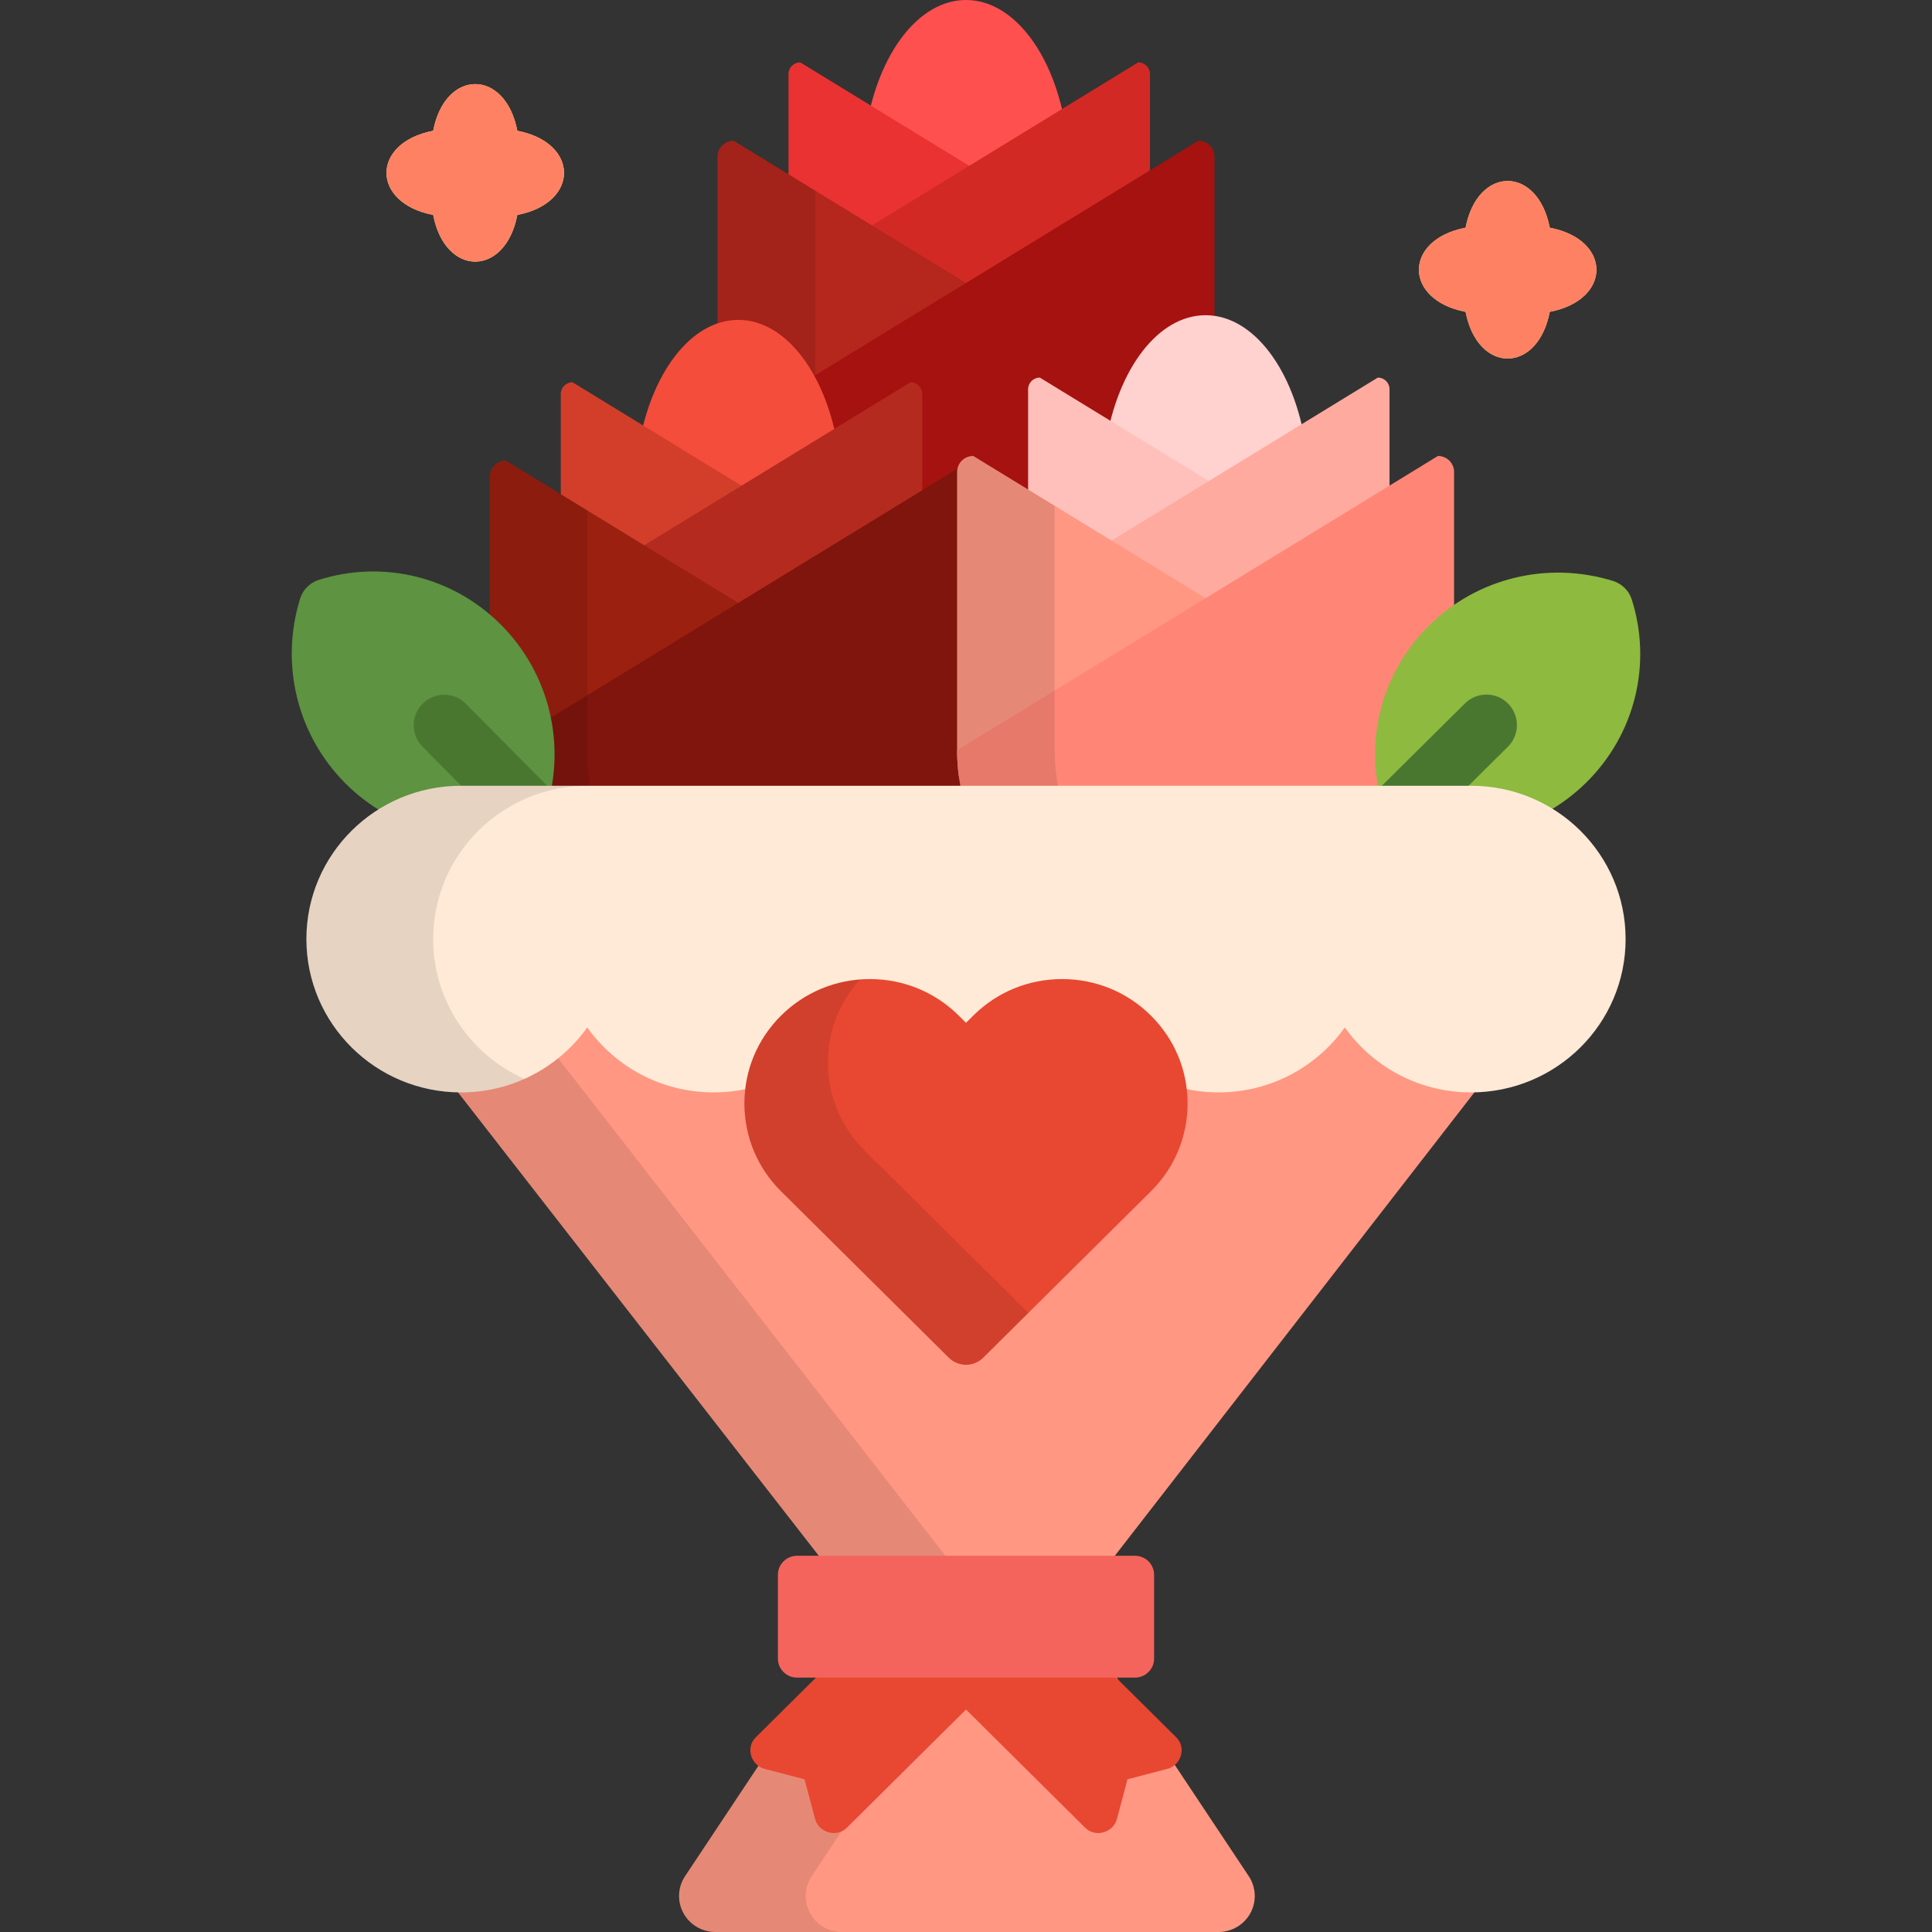 <?xml version="1.0" encoding="iso-8859-1"?>
<!-- Uploaded to: SVG Repo, www.svgrepo.com, Generator: SVG Repo Mixer Tools -->
<svg height="800px" width="800px" version="1.1" id="Layer_1" xmlns="http://www.w3.org/2000/svg" xmlns:xlink="http://www.w3.org/1999/xlink" 
	 viewBox="0 0 512.001 512.001" xml:space="preserve">
<rect x="0" y="0" width="512.001" height="512.001" fill="#333333" stroke="none"/>
<path style="fill:#FF5050;" d="M256.705,50.237l25.816-15.8C279.502,14.641,268.775,0,256.002,0
	c-12.605,0-23.212,14.258-26.389,33.654L256.705,50.237z"/>
<path style="fill:#EA3232;" d="M261.886,47.018l-49.812-30.487c-1.718,0-3.111,1.379-3.111,3.081v53.639
	c0,1.998,0.162,3.958,0.465,5.872L261.886,47.018z"/>
<path style="fill:#D32924;" d="M266.808,110.861c20.92,0,37.94-16.871,37.94-37.609V19.614c0-1.702-1.392-3.081-3.111-3.081
	l-92.673,56.72c0,20.737,17.02,37.609,37.94,37.609h19.903V110.861z"/>
<path style="fill:#B5261C;" d="M262.456,78.938l-68.029-41.637c-2.361,0-4.277,1.898-4.277,4.238v73.753
	c0,2.567,0.196,5.089,0.562,7.556L262.456,78.938z"/>
<path style="fill:#A5120F;" d="M269.685,167.003c28.764,0,52.168-23.197,52.168-51.711V41.539c0-2.341-1.914-4.238-4.277-4.238
	l-127.427,77.991c0,28.514,23.402,51.711,52.169,51.711H269.685z"/>
<path style="opacity:0.1;enable-background:new    ;" d="M216.009,115.292V50.511l-21.582-13.211c-2.361,0-4.277,1.898-4.277,4.238
	v73.753c0,28.514,23.402,51.711,52.169,51.711h25.861C239.412,167.003,216.009,143.806,216.009,115.292z"/>
<path style="fill:#F44D3B;" d="M196.356,135.011l25.816-15.8c-3.018-19.796-13.745-34.438-26.518-34.438
	c-12.605,0-23.212,14.259-26.389,33.655L196.356,135.011z"/>
<path style="fill:#D33E2A;" d="M201.536,131.792l-49.812-30.487c-1.718,0-3.11,1.379-3.11,3.081v53.639
	c0,1.998,0.162,3.958,0.465,5.872L201.536,131.792z"/>
<path style="fill:#B52A1F;" d="M206.459,195.634c20.92,0,37.94-16.871,37.94-37.609v-53.639c0-1.702-1.393-3.081-3.111-3.081
	l-92.673,56.72c0,20.738,17.021,37.609,37.941,37.609H206.459z"/>
<path style="fill:#9B2010;" d="M202.106,163.711l-68.029-41.637c-2.361,0-4.277,1.898-4.277,4.238v73.753
	c0,2.567,0.196,5.089,0.562,7.555L202.106,163.711z"/>
<path style="fill:#7F150D;" d="M209.335,251.778c28.765,0,52.168-23.197,52.168-51.711v-73.753c0-2.341-1.913-4.238-4.276-4.238
	L129.8,200.067c0,28.514,23.402,51.711,52.169,51.711H209.335z"/>
<path style="opacity:0.1;enable-background:new    ;" d="M155.66,200.066v-64.781l-21.584-13.211c-2.361,0-4.277,1.898-4.277,4.238
	v73.753c0,28.514,23.402,51.711,52.169,51.711h25.861C179.062,251.778,155.66,228.58,155.66,200.066z"/>
<path style="fill:#FFD1CF;" d="M320.2,133.773l25.816-15.8c-3.019-19.796-13.746-34.437-26.52-34.437
	c-12.605,0-23.212,14.259-26.39,33.655L320.2,133.773z"/>
<path style="fill:#FFC0BB;" d="M325.382,130.555l-49.812-30.487c-1.717,0-3.11,1.379-3.11,3.081v53.639
	c0,1.998,0.162,3.958,0.465,5.872L325.382,130.555z"/>
<path style="fill:#FFAA9F;" d="M330.303,194.397c20.92,0,37.94-16.871,37.94-37.609V103.15c0-1.702-1.392-3.081-3.111-3.081
	l-92.673,56.72c0,20.738,17.02,37.609,37.94,37.609h19.903V194.397z"/>
<path style="fill:#FF9783;" d="M325.951,162.474l-68.029-41.637c-2.361,0-4.277,1.898-4.277,4.238v73.753
	c0,2.567,0.196,5.089,0.562,7.556L325.951,162.474z"/>
<path style="fill:#FF8676;" d="M333.18,250.539c28.765,0,52.168-23.197,52.168-51.711v-73.753c0-2.341-1.913-4.238-4.276-4.238
	l-127.427,77.992c0,28.514,23.402,51.711,52.168,51.711h27.368V250.539z"/>
<path style="opacity:0.1;enable-background:new    ;" d="M279.504,198.829v-64.781l-21.582-13.211c-2.361,0-4.277,1.898-4.277,4.238
	v73.753c0,28.514,23.402,51.711,52.168,51.711h25.861C302.907,250.539,279.504,227.344,279.504,198.829z"/>
<path style="fill:#FF9783;" d="M189.578,512c-3.538,0-6.79-1.928-8.468-5.017c-1.677-3.09-1.508-6.845,0.44-9.775l46.776-70.356
	L89.708,248.814c-2.24-2.879-2.637-6.773-1.021-10.038c1.616-3.264,4.965-5.334,8.632-5.334h317.366c3.665,0,7.01,2.066,8.628,5.328
	c1.619,3.262,1.228,7.151-1.007,10.031l-138.151,178.04l46.782,70.369c1.948,2.93,2.117,6.684,0.44,9.775
	c-1.677,3.09-4.931,5.017-8.469,5.017H189.578V512z"/>
<path style="opacity:0.1;enable-background:new    ;" d="M214.673,506.983c-1.677-3.09-1.507-6.845,0.44-9.775l46.777-70.356
	l-138.62-178.038c-2.241-2.879-2.637-6.773-1.021-10.038c1.616-3.264,4.965-5.334,8.632-5.334H97.318
	c-3.667,0-7.014,2.07-8.632,5.334c-1.616,3.265-1.219,7.16,1.021,10.038l138.62,178.037l-46.776,70.356
	c-1.948,2.93-2.117,6.684-0.44,9.775c1.677,3.09,4.929,5.017,8.468,5.017h33.561C219.603,512,216.351,510.072,214.673,506.983
	C212.996,503.893,216.351,510.072,214.673,506.983z"/>
<path style="fill:#8EBA3F;" d="M368.529,217.324c-0.854-0.846-1.505-1.896-1.876-3.073c-5.415-17.159-0.82-35.707,11.989-48.404
	c12.809-12.697,31.521-17.249,48.831-11.884c1.187,0.368,2.244,1.012,3.098,1.859c0.855,0.846,1.505,1.894,1.876,3.072
	c5.416,17.159,0.821,35.707-11.988,48.404c-12.81,12.697-31.519,17.25-48.832,11.885
	C370.441,218.815,369.382,218.171,368.529,217.324z"/>
<path style="fill:#4A7730;" d="M349.858,243.916c-2.081,0-4.161-0.798-5.742-2.394c-3.143-3.17-3.12-8.289,0.05-11.432
	l44.063-43.678c3.172-3.142,8.291-3.12,11.432,0.05c3.143,3.17,3.121,8.289-0.05,11.432l-44.063,43.678
	C353.973,243.135,351.915,243.916,349.858,243.916z"/>
<path style="fill:#5D9341;" d="M142.892,217.596c-0.846,0.855-1.895,1.505-3.072,1.876c-17.158,5.415-35.707,0.821-48.403-11.988
	c-12.698-12.809-17.25-31.52-11.885-48.832c0.368-1.185,1.013-2.243,1.859-3.097c0.847-0.855,1.894-1.505,3.072-1.876
	c17.159-5.415,35.707-0.821,48.404,11.988c12.698,12.809,17.25,31.518,11.885,48.832
	C144.382,215.685,143.739,216.742,142.892,217.596z"/>
<path style="fill:#4A7730;" d="M161.401,244.351c-2.081,0-4.161-0.798-5.742-2.394l-43.677-44.062
	c-3.143-3.171-3.12-8.29,0.05-11.432c3.171-3.143,8.289-3.12,11.432,0.05l43.677,44.063c3.143,3.171,3.12,8.289-0.051,11.433
	C165.515,243.571,163.457,244.351,161.401,244.351z"/>
<path style="fill:#E84731;" d="M311.715,460.41l-26.772-26.558h-57.887l-26.77,26.556c-2.859,2.836-1.123,7.455,2.274,8.338
	l10.659,2.783l2.805,10.573c0.904,3.417,5.585,5.053,8.407,2.256l31.571-31.319l31.574,31.319c2.816,2.795,7.504,1.164,8.405-2.253
	l2.805-10.574l10.662-2.784C312.84,467.869,314.572,463.238,311.715,460.41z"/>
<path style="fill:#FFEAD7;" d="M389.844,208.236c-13.826,0-253.86,0-267.684,0c-22.623,0-40.961,18.191-40.961,40.63
	c0,22.44,18.338,40.631,40.961,40.631c13.824,0,26.043-6.801,33.459-17.209c7.417,10.408,19.636,17.209,33.461,17.209
	c13.825,0,26.044-6.801,33.461-17.209c7.417,10.408,19.634,17.209,33.461,17.209s26.044-6.801,33.462-17.209
	c7.417,10.408,19.633,17.209,33.46,17.209c13.825,0,26.044-6.801,33.461-17.209c7.419,10.408,19.635,17.209,33.461,17.209
	c22.621,0,40.96-18.191,40.96-40.631C430.804,226.426,412.465,208.236,389.844,208.236z"/>
<g style="opacity:0.1;">
	<path d="M114.796,248.865c0-22.439,18.338-40.63,40.961-40.63c-18.202,0-30.74,0-33.598,0c-22.623,0-40.961,18.191-40.961,40.63
		c0,22.44,18.338,40.631,40.961,40.631c5.989,0,11.676-1.281,16.803-3.575C124.717,279.559,114.796,265.366,114.796,248.865z"/>
</g>
<path style="fill:#E84731;" d="M255.999,361.682c-1.709,0-3.346-0.674-4.553-1.874l-44.429-44.075
	c-6.281-6.226-9.741-14.502-9.741-23.306c0-8.805,3.46-17.082,9.741-23.309c6.28-6.226,14.632-9.655,23.513-9.655
	c8.884,0,17.234,3.429,23.515,9.655l1.952,1.935l1.952-1.935c6.281-6.226,14.633-9.655,23.516-9.655
	c8.881,0,17.232,3.429,23.512,9.655c6.282,6.227,9.744,14.503,9.744,23.309c0,8.804-3.462,17.081-9.744,23.306l-44.427,44.075
	C259.345,361.008,257.709,361.682,255.999,361.682z"/>
<g style="opacity:0.1;">
	<path d="M229.137,304.907c-6.281-6.225-9.741-14.502-9.741-23.306c0-8.214,3.013-15.967,8.517-22.025
		c-7.894,0.606-15.236,3.936-20.895,9.544c-6.281,6.227-9.741,14.503-9.741,23.309c0,8.804,3.46,17.081,9.741,23.306l44.429,44.075
		c1.207,1.2,2.843,1.874,4.553,1.874c1.709,0,3.346-0.674,4.554-1.874l11.963-11.868L229.137,304.907z"/>
</g>
<path style="fill:#FFED84;" d="M410.701,82.642c-3.175,16.499-19.127,16.499-22.301,0c-16.5-3.176-16.499-19.126,0-22.301
	c3.174-16.499,19.125-16.5,22.301,0C427.2,63.516,427.2,79.467,410.701,82.642z"/>
<path style="fill:#FF8163;" d="M410.701,82.642c-3.175,16.499-19.127,16.499-22.301,0c-16.5-3.176-16.499-19.126,0-22.301
	c3.174-16.499,19.125-16.5,22.301,0C427.2,63.516,427.2,79.467,410.701,82.642z"/>
<path style="fill:#FFED84;" d="M137.097,34.66c16.5,3.175,16.5,19.125,0,22.301c-3.176,16.5-19.126,16.5-22.301,0
	c-16.499-3.176-16.499-19.126,0-22.301C117.972,18.16,133.923,18.16,137.097,34.66z"/>
<path style="fill:#FF8163;" d="M137.097,34.66c16.5,3.175,16.5,19.125,0,22.301c-3.176,16.5-19.126,16.5-22.301,0
	c-16.499-3.176-16.499-19.126,0-22.301C117.972,18.16,133.923,18.16,137.097,34.66z"/>
<path style="fill:#F4645D;" d="M305.849,439.54c0,2.788-2.277,5.047-5.084,5.047h-89.528c-2.809,0-5.086-2.259-5.086-5.047v-22.2
	c0-2.787,2.277-5.046,5.086-5.046h89.528c2.809,0,5.084,2.259,5.084,5.046V439.54z"/>
</svg>